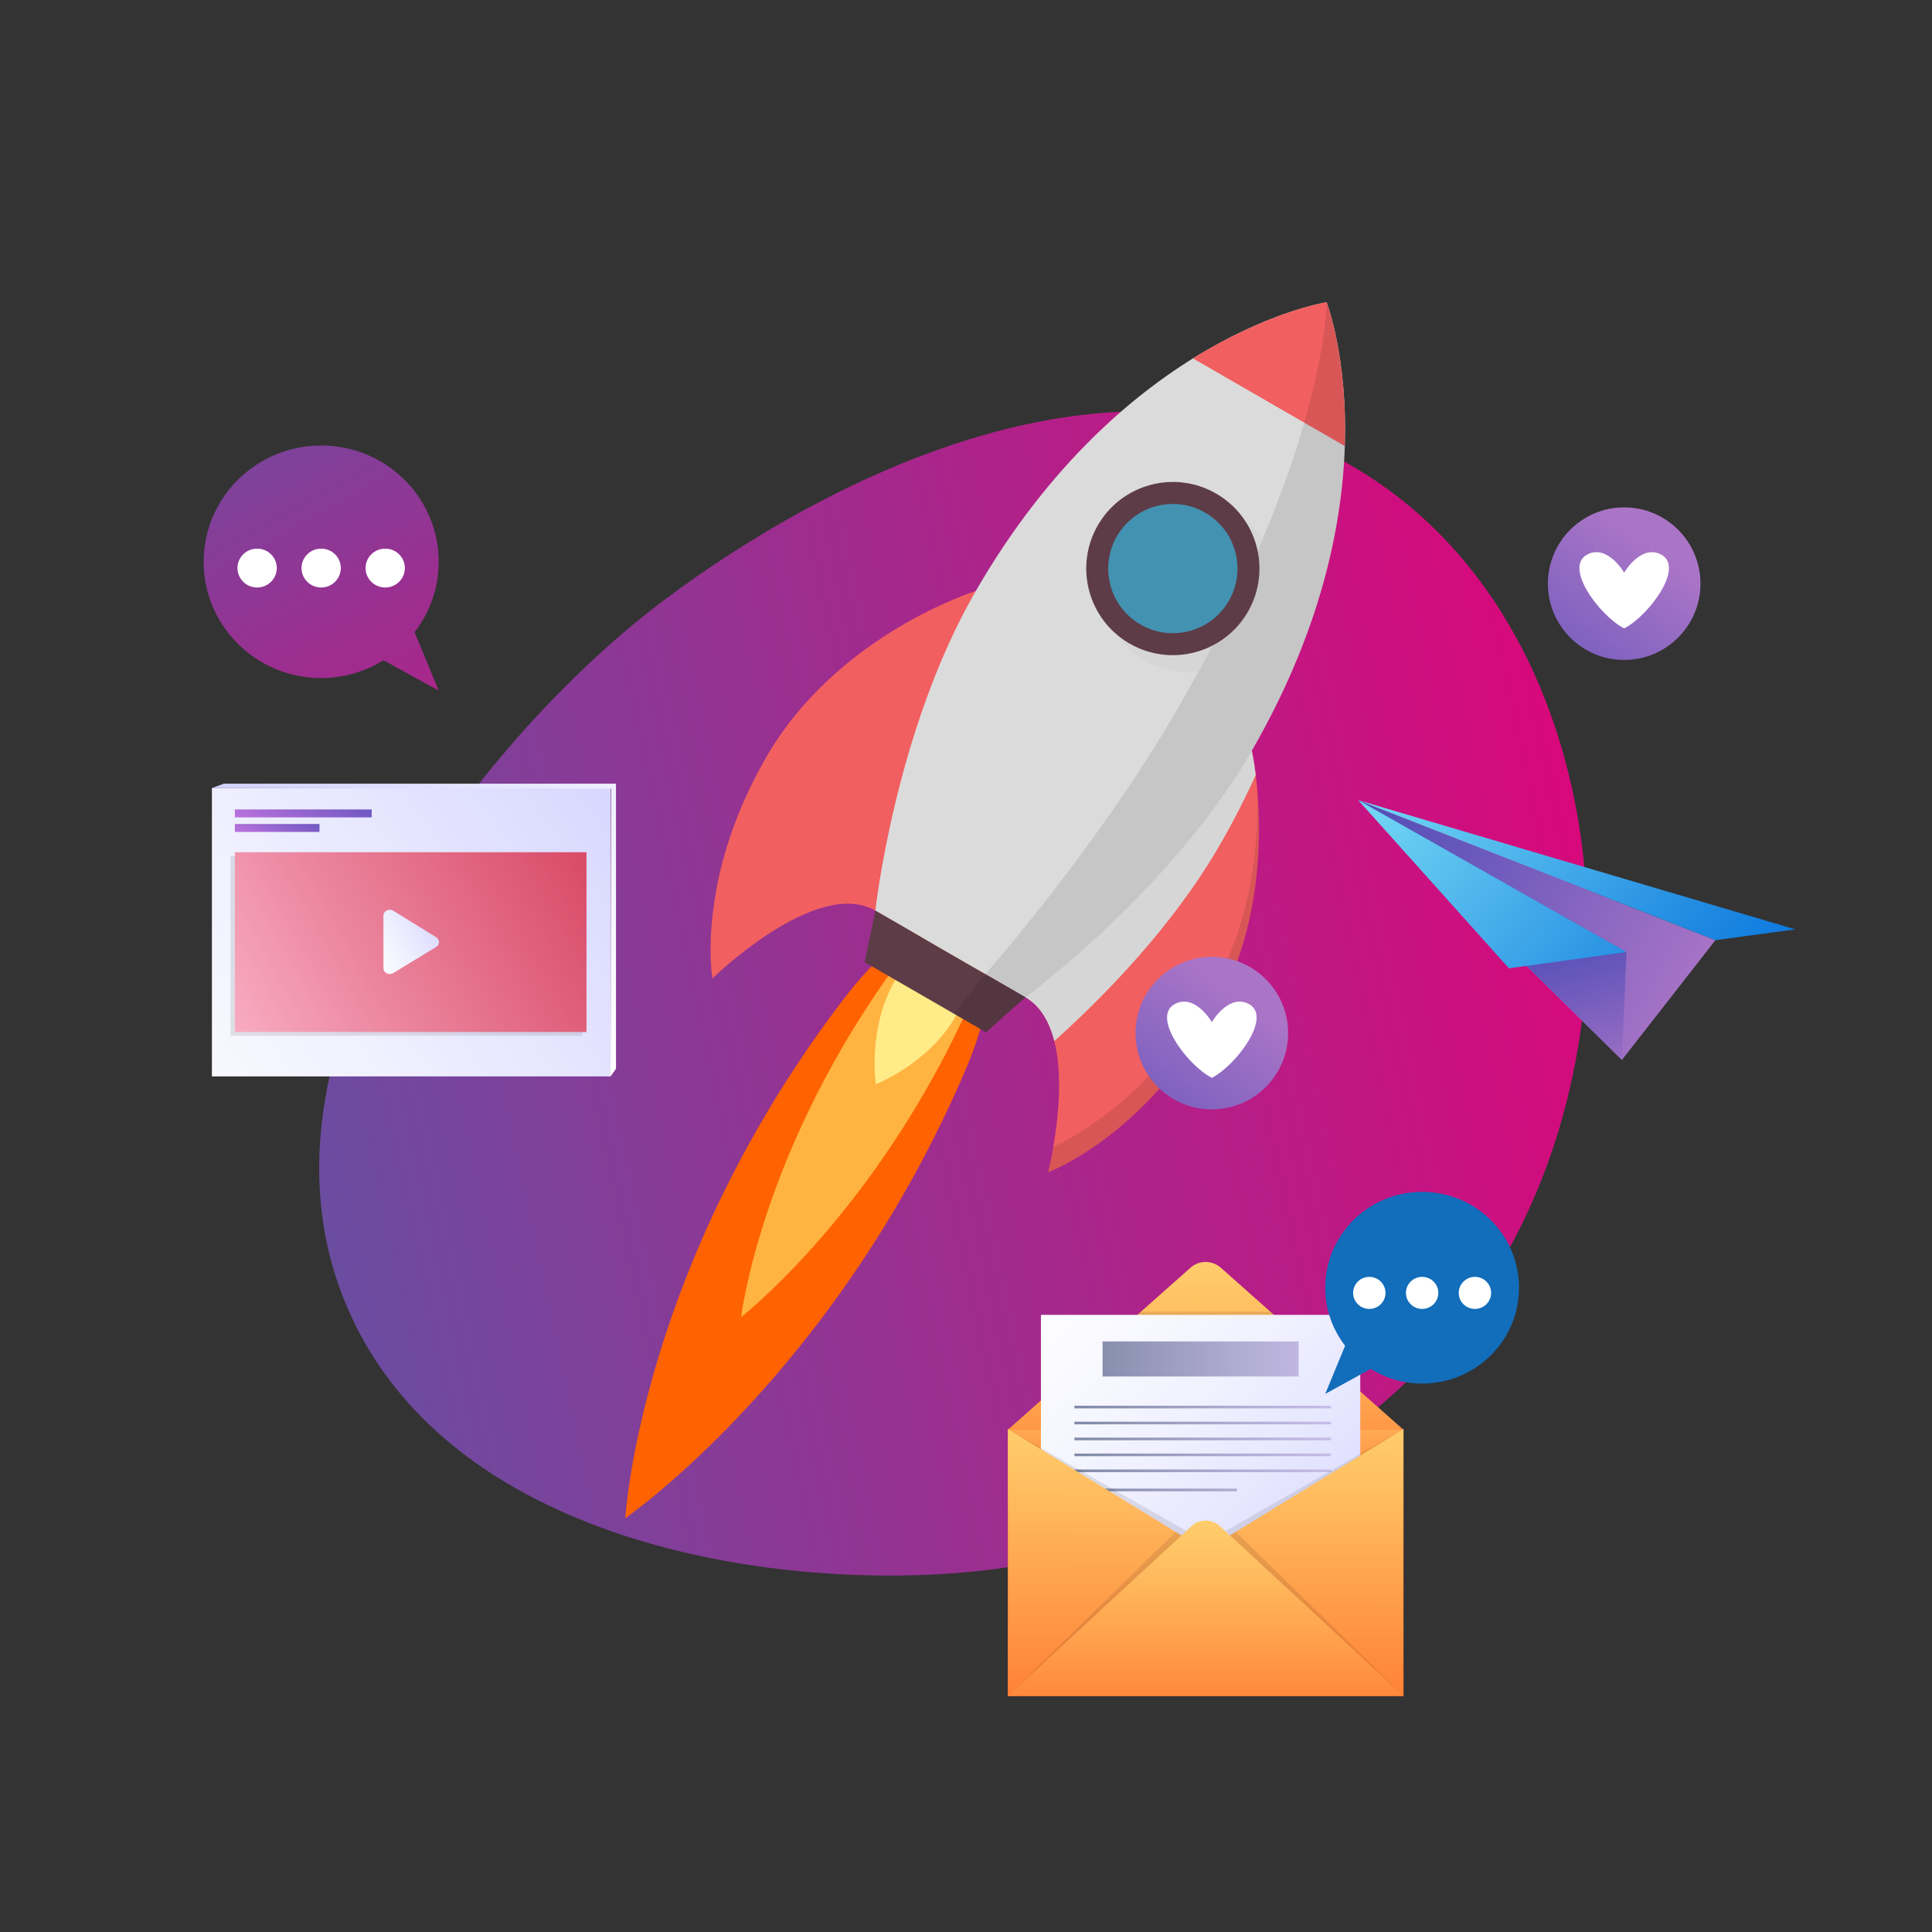 <svg xmlns="http://www.w3.org/2000/svg" width="702" height="702" viewBox="0 0 702 702" fill="none"><rect x="0" y="0" width="702" height="702" fill="#333333" stroke="none"/><path d="M492.145 169.82C581.928 222.673 598.864 358.949 549.904 450.83C495.604 552.73 377.094 568.419 356.775 570.692C286.085 578.602 165.998 562.626 127.298 477.593C84.288 383.088 173.537 272.998 231.9 225.401C247.201 212.923 382.814 105.458 492.145 169.82Z" fill="url(#paint0_linear)"></path><g clip-path="url(#clip0)"><path d="M351.273 387.688C304.163 498.65 227.206 551.637 227.206 551.637C227.206 551.637 232.414 459.613 307.157 362.217C322.26 342.53 340.637 329.248 351.861 335.728C363.085 342.208 360.982 364.817 351.273 387.688Z" fill="#FF6200"></path><path d="M352.606 364.254C318.838 440.032 269.275 478.593 269.275 478.593C269.275 478.593 276.489 417.225 326.629 349.257C336.765 335.507 348.633 325.889 355.237 329.702C361.834 333.528 359.565 348.636 352.606 364.254Z" fill="#FFB340"></path><path d="M347.238 369.356C337.342 386.496 318.225 393.988 318.225 393.988C318.225 393.988 315.155 373.686 325.051 356.546C334.947 339.405 348.419 328.655 354.064 331.914C359.708 335.173 357.134 352.215 347.238 369.356Z" fill="#FFEB87"></path><path d="M454.858 272.759C454.858 272.759 466.488 324.023 440.643 368.787C414.798 413.552 380.828 425.945 380.828 425.945C380.828 425.945 393.971 374.712 372.562 362.351C372.562 362.351 441.683 252.61 454.858 272.759Z" fill="#F15F60"></path><path d="M440.643 368.787C414.798 413.552 380.828 425.945 380.828 425.945C380.828 425.945 381.758 422.295 382.723 416.728C391.014 412.916 418.376 398.126 440.025 360.628C455.727 333.432 457.591 303.834 456.639 284.808C458.462 302.625 458.817 337.309 440.643 368.787Z" fill="black" fill-opacity="0.1"></path><path d="M372.562 362.351C378.129 365.565 381.342 371.417 383.077 378.3C401.048 362.155 426.112 336.662 443.192 307.078C448.227 298.359 452.557 289.839 456.281 281.591C455.589 276.019 454.858 272.759 454.858 272.759C441.683 252.61 372.562 362.351 372.562 362.351Z" fill="#D6D6D6"></path><path d="M354.507 214.821C354.507 214.821 304.297 230.381 278.452 275.146C252.607 319.91 258.86 355.526 258.86 355.526C258.86 355.526 296.657 318.527 318.066 330.888C318.066 330.888 378.545 216.157 354.507 214.821Z" fill="#F15F60"></path><path d="M357.519 239.449C358.792 230.772 357.574 225.121 352.342 224.834C352.342 224.834 302.119 240.386 276.274 285.151C268.064 299.372 263.096 312.68 260.129 324.201C262.551 310.687 267.739 293.7 278.452 275.146C304.297 230.381 354.507 214.821 354.507 214.821C361.545 215.217 361.347 225.327 357.519 239.449Z" fill="#F15F60"></path><path d="M482.03 109.82C482.03 109.82 408.632 121.075 354.507 214.821C325.156 265.659 318.066 330.888 318.066 330.888L345.314 346.619L372.562 362.351C372.562 362.351 425.507 323.596 454.858 272.759C508.982 179.013 482.03 109.82 482.03 109.82Z" fill="#DBDBDB"></path><path d="M345.314 346.619L318.066 330.888L314.177 349.61L336.235 362.345L358.293 375.081L372.562 362.351L345.314 346.619Z" fill="#5D3C47"></path><path d="M433.469 130.225L488.64 162.078C489.683 129.498 482.03 109.821 482.03 109.821C482.03 109.821 461.163 113.032 433.469 130.225Z" fill="#F15F60"></path><path d="M488.557 147.809C488.546 147.768 488.555 147.721 488.544 147.68C488.5 146.859 488.468 146.045 488.416 145.236C488.414 145.149 488.4 145.054 488.399 144.966C488.35 144.212 488.307 143.477 488.251 142.736C488.244 142.628 488.231 142.5 488.224 142.392C488.179 141.691 488.113 140.996 488.053 140.321C488.041 140.193 488.028 140.064 488.016 139.936C487.948 139.274 487.893 138.62 487.831 137.978C487.819 137.85 487.806 137.722 487.794 137.593C487.732 136.952 487.662 136.324 487.592 135.695C487.572 135.58 487.566 135.472 487.553 135.344C487.483 134.715 487.393 134.092 487.316 133.477C487.302 133.382 487.287 133.287 487.286 133.2C487.203 132.564 487.118 131.961 487.034 131.359C487.025 131.285 487.016 131.21 486.999 131.149C486.909 130.526 486.819 129.903 486.721 129.293C486.71 129.252 486.712 129.218 486.702 129.178C485.969 124.603 485.152 120.774 484.4 117.762L484.394 117.742C484.284 117.333 484.188 116.931 484.097 116.549C484.086 116.508 484.069 116.447 484.058 116.406C483.978 116.066 483.883 115.751 483.795 115.424C483.778 115.362 483.762 115.301 483.746 115.24C483.669 114.953 483.592 114.666 483.508 114.393C483.491 114.332 483.475 114.27 483.458 114.209C483.38 113.956 483.314 113.71 483.241 113.477C483.224 113.416 483.195 113.347 483.178 113.286C483.11 113.074 483.043 112.861 482.988 112.657C482.971 112.595 482.942 112.526 482.925 112.465C482.863 112.273 482.806 112.102 482.762 111.938C482.746 111.877 482.729 111.816 482.705 111.767C482.654 111.616 482.603 111.466 482.564 111.322C482.54 111.274 482.537 111.22 482.513 111.172C482.467 111.041 482.434 110.919 482.381 110.801C482.37 110.76 482.359 110.719 482.34 110.691C482.3 110.582 482.26 110.472 482.225 110.382C482.219 110.362 482.214 110.341 482.208 110.321C482.173 110.232 482.144 110.163 482.128 110.101C482.122 110.081 482.117 110.06 482.111 110.04C482.087 109.992 482.082 109.971 482.071 109.93C482.041 109.861 482.03 109.82 482.03 109.82C482.03 109.82 482.028 109.854 482.032 109.908C482.037 109.928 482.035 109.962 482.033 109.995C482.026 110.008 482.031 110.028 482.024 110.041C482.027 110.095 482.018 110.142 482.027 110.216C482.019 110.229 482.025 110.25 482.03 110.27C482.026 110.337 482.028 110.424 482.029 110.512C482.027 110.545 482.025 110.579 482.031 110.599C482.032 110.686 482.026 110.787 482.02 110.887C482.018 110.92 482.008 110.967 482.019 111.008C482.006 111.121 482.013 111.229 482.005 111.363C481.995 111.409 482.006 111.45 481.997 111.496C481.989 111.63 481.981 111.764 481.978 111.918C481.969 111.965 481.972 112.019 481.976 112.072C481.973 112.227 481.963 112.394 481.946 112.574C481.949 112.628 481.94 112.674 481.943 112.728C481.938 112.916 481.913 113.109 481.901 113.31C481.892 113.356 481.895 113.41 481.886 113.457C481.866 113.67 481.852 113.904 481.825 114.131C481.816 114.177 481.819 114.231 481.81 114.278C481.788 114.525 481.772 114.792 481.736 115.065C481.734 115.099 481.724 115.145 481.722 115.179C481.697 115.492 481.658 115.799 481.63 116.146L481.623 116.159C481.376 118.595 480.987 121.726 480.357 125.514C480.355 125.548 480.353 125.581 480.338 125.607C480.254 126.112 480.17 126.617 480.071 127.148C480.054 127.208 480.05 127.275 480.04 127.321C479.956 127.826 479.865 128.344 479.773 128.862C479.762 128.942 479.75 129.022 479.726 129.094C479.634 129.613 479.53 130.123 479.431 130.654C479.412 130.747 479.393 130.84 479.366 130.946C479.267 131.477 479.155 132 479.049 132.544C479.022 132.65 479.009 132.763 478.982 132.869C478.876 133.413 478.762 133.97 478.648 134.527C478.621 134.633 478.608 134.746 478.581 134.852C478.46 135.422 478.331 136.005 478.207 136.609C478.188 136.701 478.162 136.807 478.143 136.9C478.012 137.516 477.866 138.159 477.72 138.801C477.708 138.881 477.684 138.953 477.672 139.033C477.517 139.722 477.361 140.411 477.178 141.118C477.176 141.151 477.154 141.19 477.152 141.224C471.156 166.291 457.801 205.724 428.038 257.274C398.687 308.112 358.004 353.946 358.004 353.946L346.511 368.278L358.306 375.088L372.575 362.358C372.575 362.358 425.52 323.604 454.871 272.766C484.621 221.208 489.854 177.086 488.557 147.809Z" fill="black" fill-opacity="0.1"></path><path d="M458.652 196.25C456.006 192.023 452.338 188.366 447.719 185.699C432.668 177.01 413.429 182.165 404.739 197.216C396.05 212.267 401.205 231.506 416.256 240.196C422.276 243.672 428.956 244.898 435.381 244.196C444.967 226.635 452.594 210.607 458.652 196.25Z" fill="#D6D6D6"></path><path d="M410.428 233.838C425.477 242.527 444.72 237.371 453.408 222.322C462.096 207.273 456.94 188.03 441.892 179.342C426.843 170.654 407.6 175.81 398.912 190.858C390.223 205.907 395.38 225.15 410.428 233.838Z" fill="#5D3C47"></path><path d="M444.403 221.376C452.565 211.3 451.013 196.515 440.938 188.353C430.862 180.191 416.077 181.743 407.915 191.819C399.753 201.894 401.305 216.679 411.381 224.841C421.456 233.003 436.241 231.451 444.403 221.376Z" fill="#4392B1"></path></g><path d="M509.993 519.366H366.16V616.287H509.993V519.366Z" fill="url(#paint1_linear)"></path><path d="M366.257 519.467L432.588 460.622C434.155 459.232 436.116 458.54 438.077 458.54C440.038 458.54 441.999 459.232 443.566 460.622L509.897 519.462H366.257V519.467Z" fill="url(#paint2_linear)"></path><path opacity="0.1" d="M414.523 476.605H461.631L463.562 478.344H412.784L414.523 476.605Z" fill="black"></path><path d="M494.258 477.762H378.226V593.795H494.258V477.762Z" fill="url(#paint3_linear)"></path><path d="M471.86 487.417H400.621V500.159H471.86V487.417Z" fill="url(#paint4_linear)"></path><path d="M483.643 510.778H390.392V511.744H483.643V510.778Z" fill="url(#paint5_linear)"></path><path d="M483.643 516.571H390.392V517.537H483.643V516.571Z" fill="url(#paint6_linear)"></path><path d="M483.643 522.364H390.392V523.33H483.643V522.364Z" fill="url(#paint7_linear)"></path><path d="M483.643 528.151H390.392V529.117H483.643V528.151Z" fill="url(#paint8_linear)"></path><path d="M483.643 533.943H390.392V534.909H483.643V533.943Z" fill="url(#paint9_linear)"></path><path d="M449.469 540.894H390.392V541.859H449.469V540.894Z" fill="url(#paint10_linear)"></path><path d="M366.256 519.27L438.076 563.29L509.896 519.27V616.191H366.256V519.27Z" fill="url(#paint11_linear)"></path><path opacity="0.1" d="M438.268 560.394L509.896 519.27L438.076 563.29L366.256 519.27L438.268 560.394Z" fill="black"></path><path d="M366.256 616.192L432.956 554.511C434.401 553.177 436.241 552.504 438.076 552.504C439.916 552.504 441.751 553.172 443.196 554.511L509.896 616.192H366.256Z" fill="url(#paint12_linear)"></path><path opacity="0.1" d="M366.256 616.191L429.286 557.902L427.209 556.628L366.256 616.191Z" fill="black"></path><path opacity="0.1" d="M509.988 616.191L446.958 557.902L449.04 556.628L509.988 616.191Z" fill="black"></path><path d="M221.838 286.334H76.996V391.113H221.838V286.334Z" fill="url(#paint13_linear)"></path><path d="M135.052 294.114H85.347V297.001H135.052V294.114Z" fill="url(#paint14_linear)"></path><path d="M116.089 299.402H85.346V302.29H116.089V299.402Z" fill="url(#paint15_linear)"></path><path opacity="0.1" d="M86.314 311.023H83.793V376.344H211.548V311.023H86.314Z" fill="black"></path><path d="M213.101 309.662H85.347V374.982H213.101V309.662Z" fill="url(#paint16_linear)"></path><path d="M139.323 332.684V351.796C139.323 352.43 139.611 352.964 140.05 353.342C140.782 353.966 141.943 354.141 142.896 353.559L158.483 344.069C159.167 343.653 159.512 342.987 159.512 342.316C159.517 341.645 159.177 340.978 158.497 340.558L142.911 330.93C142.103 330.429 141.15 330.477 140.428 330.878C139.781 331.242 139.323 331.885 139.323 332.684Z" fill="url(#paint17_linear)"></path><path d="M76.996 286.334L81.372 284.742H223.825V388.329L221.838 391.118L222.036 286.533L76.996 286.334Z" fill="url(#paint18_linear)"></path><path d="M150.641 229.692C156.119 222.587 159.401 213.751 159.401 204.127C159.401 180.797 140.285 161.885 116.696 161.885C93.115 161.885 74 180.797 74 204.127C74 227.457 93.115 246.369 116.696 246.369C125.025 246.369 132.772 243.974 139.344 239.893L159.392 250.919L150.641 229.692Z" fill="url(#paint19_linear)"></path><path d="M100.567 206.406C100.567 210.309 97.375 213.467 93.43 213.467C89.485 213.467 86.293 210.309 86.293 206.406C86.293 202.503 89.485 199.345 93.43 199.345C97.366 199.345 100.567 202.503 100.567 206.406Z" fill="white"></path><path d="M123.833 206.406C123.833 210.309 120.641 213.467 116.696 213.467C112.751 213.467 109.559 210.309 109.559 206.406C109.559 202.503 112.751 199.345 116.696 199.345C120.641 199.345 123.833 202.503 123.833 206.406Z" fill="white"></path><path d="M147.108 206.406C147.108 210.309 143.916 213.467 139.971 213.467C136.026 213.467 132.834 210.309 132.834 206.406C132.834 202.503 136.026 199.345 139.971 199.345C143.916 199.345 147.108 202.503 147.108 206.406Z" fill="white"></path><path d="M488.749 488.98C484.232 483.121 481.526 475.836 481.526 467.9C481.526 448.663 497.288 433.069 516.739 433.069C536.182 433.069 551.944 448.663 551.944 467.9C551.944 487.137 536.182 502.731 516.739 502.731C509.87 502.731 503.483 500.756 498.064 497.392L481.533 506.483L488.749 488.98Z" fill="#126DBA"></path><path d="M530.038 469.781C530.038 472.999 532.67 475.603 535.923 475.603C539.176 475.603 541.808 472.999 541.808 469.781C541.808 466.562 539.176 463.958 535.923 463.958C532.678 463.958 530.038 466.562 530.038 469.781Z" fill="white"></path><path d="M510.854 469.779C510.854 472.998 513.486 475.602 516.739 475.602C519.992 475.602 522.624 472.998 522.624 469.779C522.624 466.561 519.992 463.957 516.739 463.957C513.486 463.957 510.854 466.561 510.854 469.779Z" fill="white"></path><path d="M491.661 469.779C491.661 472.998 494.293 475.602 497.546 475.602C500.799 475.602 503.431 472.998 503.431 469.779C503.431 466.561 500.799 463.957 497.546 463.957C494.293 463.957 491.661 466.561 491.661 469.779Z" fill="white"></path><path d="M589.338 385.126L623.302 341.613L493.512 290.735L589.338 385.126Z" fill="url(#paint20_linear)"></path><path d="M623.302 341.613L493.512 290.735L652.327 337.685L623.302 341.613Z" fill="url(#paint21_linear)"></path><path d="M590.973 345.932L589.338 385.126L493.512 290.735L590.973 345.932Z" fill="url(#paint22_linear)"></path><path d="M493.512 290.735L548.286 351.841L590.973 345.932L493.512 290.735Z" fill="url(#paint23_linear)"></path><path d="M590.149 239.795C605.457 239.795 617.867 227.385 617.867 212.077C617.867 196.769 605.457 184.359 590.149 184.359C574.841 184.359 562.432 196.769 562.432 212.077C562.432 227.385 574.841 239.795 590.149 239.795Z" fill="url(#paint24_linear)"></path><path d="M577.512 201.127C584.553 198.366 590.149 208.077 590.149 208.077C590.149 208.077 595.753 198.366 602.787 201.127C613.178 205.203 598.824 224.027 590.149 228.315C581.475 224.019 567.12 205.203 577.512 201.127Z" fill="white"></path><path d="M440.323 403.104C455.631 403.104 468.041 390.694 468.041 375.386C468.041 360.078 455.631 347.668 440.323 347.668C425.015 347.668 412.605 360.078 412.605 375.386C412.605 390.694 425.015 403.104 440.323 403.104Z" fill="url(#paint25_linear)"></path><path d="M427.686 364.435C434.727 361.674 440.323 371.385 440.323 371.385C440.323 371.385 445.928 361.674 452.961 364.435C463.352 368.511 448.998 387.335 440.323 391.623C431.649 387.327 417.295 368.511 427.686 364.435Z" fill="white"></path><defs><linearGradient id="paint0_linear" x1="600.489" y1="146.587" x2="-101.325" y2="296.067" gradientUnits="userSpaceOnUse"><stop stop-color="#E50076"></stop><stop offset="1" stop-color="#4167AF"></stop></linearGradient><linearGradient id="paint1_linear" x1="438.778" y1="484.515" x2="438.088" y2="566.568" gradientUnits="userSpaceOnUse"><stop stop-color="#FFD571"></stop><stop offset="0.251" stop-color="#FFBD60"></stop><stop offset="0.778" stop-color="#FF8035"></stop><stop offset="1" stop-color="#FF6421"></stop></linearGradient><linearGradient id="paint2_linear" x1="438.855" y1="447.988" x2="437.488" y2="573.711" gradientUnits="userSpaceOnUse"><stop stop-color="#FFD571"></stop><stop offset="0.251" stop-color="#FFBD60"></stop><stop offset="0.778" stop-color="#FF8035"></stop><stop offset="1" stop-color="#FF6421"></stop></linearGradient><linearGradient id="paint3_linear" x1="373.841" y1="472.343" x2="498.645" y2="599.216" gradientUnits="userSpaceOnUse"><stop offset="0.003" stop-color="white"></stop><stop offset="0.367" stop-color="#F2F2FF"></stop><stop offset="1" stop-color="#D2D2FF"></stop></linearGradient><linearGradient id="paint4_linear" x1="483.64" y1="493.788" x2="377.068" y2="493.788" gradientUnits="userSpaceOnUse"><stop stop-color="#C7BDE7"></stop><stop offset="0.334" stop-color="#AFABD1"></stop><stop offset="1" stop-color="#75819D"></stop></linearGradient><linearGradient id="paint5_linear" x1="483.641" y1="511.26" x2="377.068" y2="511.26" gradientUnits="userSpaceOnUse"><stop stop-color="#C7BDE7"></stop><stop offset="0.334" stop-color="#AFABD1"></stop><stop offset="1" stop-color="#75819D"></stop></linearGradient><linearGradient id="paint6_linear" x1="483.641" y1="517.052" x2="377.068" y2="517.052" gradientUnits="userSpaceOnUse"><stop stop-color="#C7BDE7"></stop><stop offset="0.334" stop-color="#AFABD1"></stop><stop offset="1" stop-color="#75819D"></stop></linearGradient><linearGradient id="paint7_linear" x1="483.641" y1="522.845" x2="377.068" y2="522.845" gradientUnits="userSpaceOnUse"><stop stop-color="#C7BDE7"></stop><stop offset="0.334" stop-color="#AFABD1"></stop><stop offset="1" stop-color="#75819D"></stop></linearGradient><linearGradient id="paint8_linear" x1="483.641" y1="528.636" x2="377.068" y2="528.636" gradientUnits="userSpaceOnUse"><stop stop-color="#C7BDE7"></stop><stop offset="0.334" stop-color="#AFABD1"></stop><stop offset="1" stop-color="#75819D"></stop></linearGradient><linearGradient id="paint9_linear" x1="483.641" y1="534.428" x2="377.068" y2="534.428" gradientUnits="userSpaceOnUse"><stop stop-color="#C7BDE7"></stop><stop offset="0.334" stop-color="#AFABD1"></stop><stop offset="1" stop-color="#75819D"></stop></linearGradient><linearGradient id="paint10_linear" x1="483.641" y1="541.378" x2="377.068" y2="541.378" gradientUnits="userSpaceOnUse"><stop stop-color="#C7BDE7"></stop><stop offset="0.334" stop-color="#AFABD1"></stop><stop offset="1" stop-color="#75819D"></stop></linearGradient><linearGradient id="paint11_linear" x1="438.258" y1="505.94" x2="437.835" y2="650.379" gradientUnits="userSpaceOnUse"><stop stop-color="#FFD571"></stop><stop offset="0.251" stop-color="#FFBD60"></stop><stop offset="0.778" stop-color="#FF8035"></stop><stop offset="1" stop-color="#FF6421"></stop></linearGradient><linearGradient id="paint12_linear" x1="438.077" y1="544.177" x2="438.077" y2="647.982" gradientUnits="userSpaceOnUse"><stop stop-color="#FFD571"></stop><stop offset="0.251" stop-color="#FFBD60"></stop><stop offset="0.778" stop-color="#FF8035"></stop><stop offset="1" stop-color="#FF6421"></stop></linearGradient><linearGradient id="paint13_linear" x1="35.593" y1="421.582" x2="244.785" y2="269.684" gradientUnits="userSpaceOnUse"><stop offset="0.003" stop-color="white"></stop><stop offset="0.367" stop-color="#F2F2FF"></stop><stop offset="1" stop-color="#D2D2FF"></stop></linearGradient><linearGradient id="paint14_linear" x1="106.434" y1="305.396" x2="116.481" y2="279.195" gradientUnits="userSpaceOnUse"><stop stop-color="#BE73DE"></stop><stop offset="1" stop-color="#514EB7"></stop></linearGradient><linearGradient id="paint15_linear" x1="98.198" y1="307.426" x2="104.917" y2="289.906" gradientUnits="userSpaceOnUse"><stop stop-color="#BE73DE"></stop><stop offset="1" stop-color="#514EB7"></stop></linearGradient><linearGradient id="paint16_linear" x1="60.244" y1="392.202" x2="255.03" y2="283.281" gradientUnits="userSpaceOnUse"><stop stop-color="#FFC1D6"></stop><stop offset="0.381" stop-color="#EB849D"></stop><stop offset="0.8" stop-color="#D84764"></stop><stop offset="1" stop-color="#D02F4D"></stop></linearGradient><linearGradient id="paint17_linear" x1="131.384" y1="347.982" x2="162.302" y2="330.693" gradientUnits="userSpaceOnUse"><stop offset="0.003" stop-color="white"></stop><stop offset="0.367" stop-color="#F2F2FF"></stop><stop offset="1" stop-color="#D2D2FF"></stop></linearGradient><linearGradient id="paint18_linear" x1="234.827" y1="379.407" x2="117.776" y2="249.571" gradientUnits="userSpaceOnUse"><stop offset="0.003" stop-color="white"></stop><stop offset="0.367" stop-color="#F2F2FF"></stop><stop offset="1" stop-color="#D2D2FF"></stop></linearGradient><linearGradient id="paint19_linear" x1="159.605" y1="280.048" x2="86.767" y2="148.382" gradientUnits="userSpaceOnUse"><stop stop-color="#B42088"></stop><stop offset="0.41" stop-color="#9B2F90"></stop><stop offset="1" stop-color="#74489E"></stop></linearGradient><linearGradient id="paint20_linear" x1="615.556" y1="368.463" x2="489.924" y2="299.765" gradientUnits="userSpaceOnUse"><stop stop-color="#AB75C7"></stop><stop offset="0.046" stop-color="#A673C6"></stop><stop offset="0.693" stop-color="#6958BB"></stop><stop offset="1" stop-color="#514EB7"></stop></linearGradient><linearGradient id="paint21_linear" x1="509.205" y1="257.251" x2="645.856" y2="378.299" gradientUnits="userSpaceOnUse"><stop stop-color="#7DE1F6"></stop><stop offset="0.069" stop-color="#74D8F4"></stop><stop offset="0.708" stop-color="#218BE2"></stop><stop offset="1" stop-color="#006DDB"></stop></linearGradient><linearGradient id="paint22_linear" x1="564.611" y1="403.211" x2="548.377" y2="342.174" gradientUnits="userSpaceOnUse"><stop stop-color="#AB75C7"></stop><stop offset="0.046" stop-color="#A673C6"></stop><stop offset="0.693" stop-color="#6958BB"></stop><stop offset="1" stop-color="#514EB7"></stop></linearGradient><linearGradient id="paint23_linear" x1="490.607" y1="278.247" x2="627.257" y2="399.295" gradientUnits="userSpaceOnUse"><stop stop-color="#7DE1F6"></stop><stop offset="0.069" stop-color="#74D8F4"></stop><stop offset="0.708" stop-color="#218BE2"></stop><stop offset="1" stop-color="#006DDB"></stop></linearGradient><linearGradient id="paint24_linear" x1="600.642" y1="197.596" x2="541.559" y2="279.116" gradientUnits="userSpaceOnUse"><stop stop-color="#AB75C7"></stop><stop offset="0.046" stop-color="#A673C6"></stop><stop offset="0.693" stop-color="#6958BB"></stop><stop offset="1" stop-color="#514EB7"></stop></linearGradient><linearGradient id="paint25_linear" x1="450.816" y1="360.905" x2="391.733" y2="442.425" gradientUnits="userSpaceOnUse"><stop stop-color="#AB75C7"></stop><stop offset="0.046" stop-color="#A673C6"></stop><stop offset="0.693" stop-color="#6958BB"></stop><stop offset="1" stop-color="#514EB7"></stop></linearGradient><clipPath id="clip0"><rect width="187.282" height="510.037" fill="white" transform="translate(400.935 63) rotate(30)"></rect></clipPath></defs></svg>
